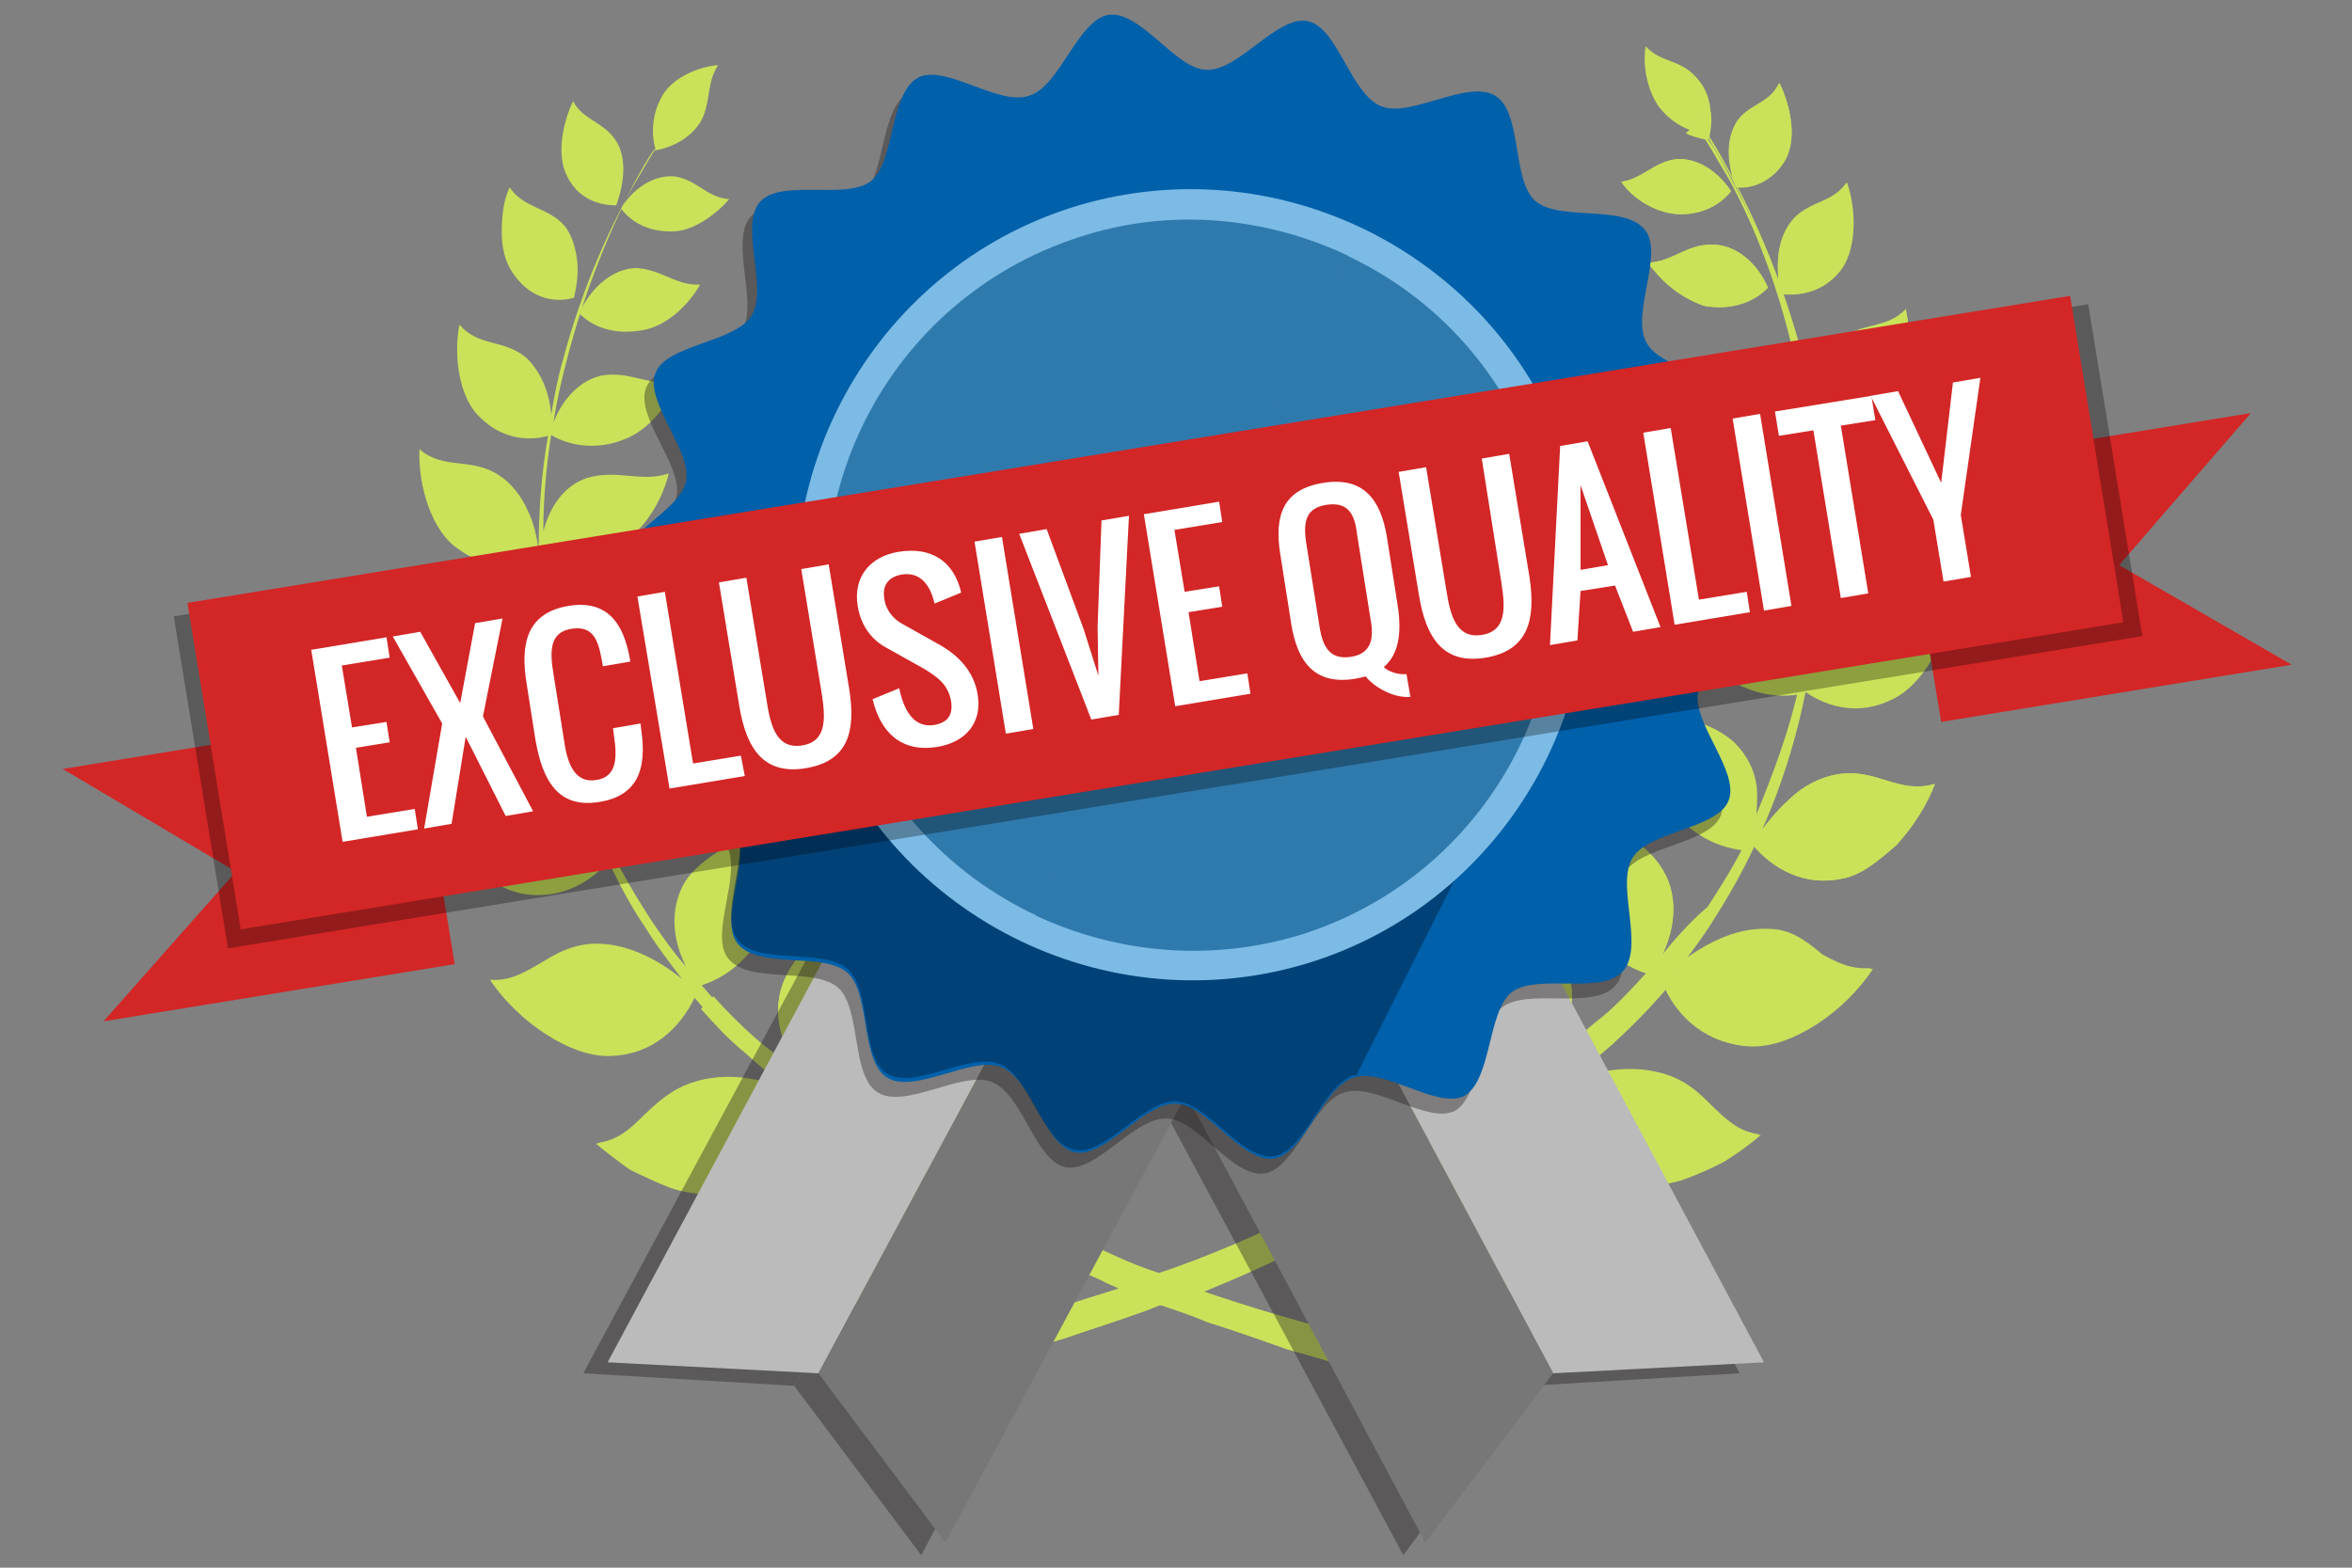 <?xml version="1.0" encoding="utf-8"?>
<!-- Generator: Adobe Illustrator 19.1.1, SVG Export Plug-In . SVG Version: 6.00 Build 0)  -->
<svg version="1.1" id="Layer_1" xmlns="http://www.w3.org/2000/svg" xmlns:xlink="http://www.w3.org/1999/xlink" x="0px" y="0px"
	 viewBox="0 0 300 200" style="enable-background:new 0 0 300 200;" xml:space="preserve">
<rect x="0" y="0" width="300" height="200" fill="#808080" stroke="none"/>
<style type="text/css">
	.st0{fill:#C9E25A;}
	.st1{opacity:0.4;}
	.st2{fill:#231F20;}
	.st3{fill:#BBBBBB;}
	.st4{fill:#777777;}
	.st5{opacity:0.4;fill:#231F20;enable-background:new    ;}
	.st6{fill:#0060AA;}
	.st7{fill:#D32626;}
	.st8{opacity:0.6;fill:#003055;enable-background:new    ;}
	.st9{fill:#7CBBE5;}
	.st10{fill:#2F7AAD;}
	.st11{opacity:0.3;}
	.st12{fill:#FFFFFF;}
</style>
<g>
	<path class="st0" d="M65.4,34.8c-1-1.4-1.4-3.3-1.4-5.1c0-2.1,0.2-4.1,1-5.8c1.8,2.7,4.9,2.5,7,4.9c1,1.2,1.4,2.9,1.6,4.3
		c0.2,1.6,0,3.3-0.4,4.9C70.2,38.8,67.3,37.7,65.4,34.8z M78.6,26.2c1-2.7,1.4-6,0-8.2c-1.6-2.5-4.3-2.7-5.5-5.1
		c-1.4,2.9-2.1,7-0.8,9.5C73.5,25,75.9,26.2,78.6,26.2z M77.4,101.6c-0.2,2.3,0,4.7,1,6.8c4.3-0.2,8.2-2.5,10.7-6.2
		c1.2-1.8,2.1-3.9,2.5-6.2c0.4-2.1,0.4-4.3,0-6c-3.3,2.9-7.6,2.5-11.3,5.5C78.6,97.3,77.8,99.4,77.4,101.6z M73.9,40
		c2.1,2.1,5.1,2.7,8.2,2.1c3.1-0.6,5.8-3.3,7.2-5.8c-3.1,0.2-5.1-2.1-8.4-2.1C77.8,34.4,75.1,37.1,73.9,40z M93,25.4
		c-2.9-0.2-4.1-2.5-7-2.9c-2.7-0.2-5.3,1.6-6.8,4.1c1.6,2.1,4.1,3.1,7,2.9C88.7,29.3,91.5,27.2,93,25.4z M213.2,36.7
		c1.2,1,2.7,1.8,4.1,2.3c3.1,0.6,6.2-0.2,8.2-2.3c-0.6-1.4-1.6-2.9-2.9-3.9c-1.2-1-2.7-1.6-4.3-1.6c-3.3,0-5.1,2.3-8.2,2.3
		C210.9,34.4,211.9,35.7,213.2,36.7z M213.8,20.3c-2.9,0.4-4.3,2.5-7,2.9c1.4,2.1,4.3,3.9,7,4.1c2.7,0.2,5.3-0.8,7-2.9
		C219.3,22.1,216.7,20.1,213.8,20.3z M225.5,118.5c-4.3-0.2-8.4,2.1-11.7,4.7c1.6-2.1,3.3-4.3,4.7-6.6c5.8-9,9.7-18.9,11.7-29
		c3.1,2.1,7,2.9,10.9,1c4.1-1.8,7.2-7.8,8-12.9c-3.9,2.3-7.4-0.4-11.5,1.4c-3.1,1.2-5.1,4.1-6.6,7.2c0.4-1.8,0.6-3.7,0.8-5.5
		c0.4-3.5,0.6-6.8,0.6-10.3c3.1,1.4,6.8,1.4,10.1-1c3.3-2.5,4.9-8.2,4.9-12.7c-3.3,2.7-6.6,1-10.1,3.3c-2.7,1.8-4.1,4.9-4.7,8.2
		c-0.2-4.5-0.6-8.6-1.2-12.7c3.1,0.8,6.4,0.2,9-2.3c2.7-2.7,3.5-8,2.7-11.9c-2.5,2.7-5.8,1.6-8.6,4.1c-2.3,2.1-3.1,5.1-3.3,8.4
		c-0.4-2.7-1-5.3-1.6-7.6c-2.7-9.9-6.4-17.7-9.2-22.8c-1-1.8-1.8-3.3-2.7-4.5c0,0,0,0,0.2,0c0.6-2.3,0.4-5.1-1.6-7.2
		c-2.1-2.3-4.5-1.8-6.4-3.9c-0.4,2.5,0.2,5.5,1.6,7.6c1.6,2.1,3.7,3.3,6,3.5c0.8,1.2,1.6,2.7,2.7,4.5c2.9,5.1,6.4,13.2,8.6,23
		c0.6,2.1,1,4.3,1.4,6.6c-1.2-2.5-3.1-4.5-5.8-4.9c-3.7-0.6-6.2,1.4-9.5,0.8c1,2.9,3.5,6.2,6.8,7.4c3.1,1.2,6.2,1,8.8-0.4
		c0.6,4.5,1,9.2,0.8,14c-0.2-1.6-0.8-3.1-1.6-4.5c-1-1.6-2.5-3.1-4.3-3.7c-3.9-1.2-7,0.6-10.5-0.6c0.6,3.3,2.9,7.2,6.2,9
		s7,2.3,10.3,0.8c0,3.1-0.2,6.4-0.6,9.7c-0.2,2.3-0.6,4.7-1.2,7c0-3.7-1.4-7.6-4.5-9.2c-3.9-2.1-7.6-0.8-11.1-2.9
		c0.2,3.5,1.6,8,4.7,10.9c3.1,2.7,7,3.9,10.7,3.3c-1.2,5.5-3.3,11.1-5.5,16.4c0.2-1.2,0.2-2.5,0.2-3.5c-0.2-2.3-1.2-4.3-2.9-6
		c-3.7-3.3-7.8-2.7-11.1-5.5c-0.6,3.7-0.2,8.6,2.3,12.3c2.5,3.5,6,5.8,10.1,6.2c-1.4,2.9-3.1,5.5-4.7,8c-2.5,2.1-4.1,4.1-5.8,6.2
		c1.8-3.7,2.1-8-0.2-11.3c-1.4-2.1-3.3-3.3-5.1-4.5c-1.8-1-3.7-2.3-5.1-4.3c-1.4,3.5-2.3,8.6-0.6,13.2c1.6,4.3,4.7,7.8,9,9.2
		c-2.1,2.3-4.1,4.5-6.6,6.4c-2.1,1.8-4.5,3.7-6.8,5.3c3.1-3.5,4.9-8,3.3-12.1c-1-2.7-2.7-4.3-4.3-6c-1.6-1.6-3.3-3.3-4.1-5.8
		c-0.6,0.8-1.2,1.6-1.6,2.7c-0.6,1-1,2.1-1.2,3.3c-0.4,1.2-0.6,2.3-0.8,3.5c0,0.6-0.2,1.2-0.2,1.8c0,0.6,0,1.4,0,2.1
		c0.2,5.1,2.9,9.5,7,12.1c-2.3,1.6-4.5,3.1-6.8,4.5c-2.7,1.8-5.3,3.5-8,5.1c0.8-1,1.6-2.1,2.3-3.3c1.4-2.5,2.1-5.3,1.6-8
		c-1-6-5.8-8.4-6.4-14.2c-2.1,1.8-4.1,4.1-5.5,6.8s-2.5,5.5-2.5,8.2c0,5.3,2.3,10.1,6,13.2c-6.2,3.5-12.3,6.6-17.9,9
		c-3.3,1.4-6.6,2.7-9.7,3.7c-1.8-0.6-3.9-1.4-5.8-2.3c-5.5-2.5-11.7-5.3-17.9-9c3.5-3.1,5.5-7.6,5.5-12.7c0-2.7-1-5.8-2.5-8.2
		c-1.4-2.7-3.5-4.9-5.5-6.8c-0.6,5.8-5.3,8.2-6.4,14.2c-0.4,2.9,0.2,5.5,1.6,8c0.4,0.6,0.8,1.4,1.2,2.1c-2.1-1.2-4.3-2.7-6.4-4.1
		c-2.3-1.4-4.5-3.1-6.6-4.5c4.1-2.5,6.6-6.8,7-11.9c0-0.6,0-1.4,0-2.1s0-1.2-0.2-1.8c-0.2-1.2-0.4-2.5-0.8-3.5
		c-0.4-1.2-0.8-2.3-1.2-3.3c-0.4-1-1-1.8-1.6-2.7c-1,2.3-2.7,3.9-4.1,5.8c-1.6,1.6-3.3,3.3-4.3,6c-1.4,3.9,0,8.4,2.9,11.7
		c-2.1-1.6-4.3-3.1-6.4-4.9c-2.5-2.1-4.7-4.3-6.8-6.8c4.3-1.4,7.4-4.9,9-9.2c1.6-4.5,1-9.7-0.4-12.9c-1.4,1.8-3.3,3.1-5.1,4.1
		c-1.8,1.2-3.7,2.3-5.3,4.3c-2.3,3.3-2.1,7.6-0.2,11.3c-1.6-1.8-3.1-3.9-4.5-6C77.2,108.4,73,98.8,71,89.1c3.7,0.6,7.4-0.6,10.3-3.3
		c3.1-2.9,4.5-7.4,4.7-10.7c-3.7,2.1-7.4,0.6-11.1,2.7c-2.9,1.6-4.3,4.7-4.5,8c-0.4-1.8-0.6-3.7-0.8-5.3c-0.4-3.3-0.6-6.8-0.6-10.1
		c3.1,1.2,6.8,0.8,10.1-1c3.3-1.8,5.5-6,6.2-9c-3.5,1.2-6.6-0.6-10.5,0.6c-2.9,1-4.7,3.7-5.5,6.8c0-4.3,0.4-8.4,1-12.3
		c2.7,1.6,6.2,1.8,9.2,0.6c3.3-1.2,5.8-4.5,6.8-7.4c-3.5,0.6-6-1.4-9.5-0.8c-2.9,0.6-5.1,3.1-6.2,6c0.4-2.7,1-5.3,1.6-7.6
		c2.5-9.9,6-17.7,8.6-22.8c1-1.8,1.8-3.3,2.7-4.5c0,0,0,0,0,0.2c2.3-0.4,4.7-1.6,6-3.9c1.2-2.5,0.6-4.7,2.1-7
		c-2.3,0.2-5.5,1.4-7,3.7c-1.4,2.3-1.6,4.9-1,7c-0.8,1.2-1.6,2.7-2.7,4.5c-2.9,5.1-6.6,12.9-9.2,22.8c-0.6,2.1-1,4.3-1.4,6.6
		c-0.2-2.7-1.2-5.3-3.1-7.2c-2.9-2.5-6.2-1.4-8.6-4.3c-0.8,4.1,0,9.5,2.7,11.9c2.5,2.5,5.8,3.1,8.6,2.3c-0.8,4.5-1.2,9.5-1.2,14.6
		c-0.2-1.6-0.6-3.5-1.4-5.1c-0.8-1.8-2.1-3.5-3.7-4.5c-3.5-2.3-7-0.6-10.1-3.3c-0.2,4.7,1.6,10.5,4.9,12.7c3.3,2.5,7,2.3,10.3,0.8
		c0,3.3,0.2,6.4,0.6,9.9c0.2,2.5,0.6,4.7,1,7.2c-1.4-3.5-3.7-7-7.2-8.4c-4.3-1.8-7.6,0.8-11.5-1.4c0.8,5.1,3.9,11.1,8,12.9
		c3.9,1.8,8,1,11.1-1.2c1.2,5.8,3.1,11.5,5.5,17.1c-0.8-1-1.8-2.1-2.9-2.9c-1.8-1.6-3.9-2.7-6.2-3.1c-4.9-0.8-7.8,2.7-12.5,1.2
		c1,2.7,2.9,5.5,4.9,7.6c2.1,2.3,4.5,3.7,7,4.3c4.5,0.8,8.4-1,11.1-4.1c1.4,2.9,2.9,5.8,4.7,8.4c1.4,2.3,3.1,4.5,4.7,6.6
		c-3.3-2.7-7.4-4.7-11.5-4.5c-2.7,0.2-4.5,1.2-6.6,2.5c-1.8,1-3.7,2.3-6.4,2.1c3.5,5.3,10.5,10.1,15.6,9.7c5.1-0.2,8.6-3.5,10.5-7.4
		c2.1,2.5,4.1,4.7,6.6,6.8c2.3,2.1,4.5,3.9,7,5.8c-1.8-0.8-3.7-1.6-5.5-2.1c-2.7-0.6-5.5-0.6-8,0.2c-2.7,0.8-4.5,2.5-6.2,4.1
		c-1.6,1.6-3.3,3.3-6.2,3.7c1.2,1,2.9,2.3,4.3,3.3c1.6,0.8,3.3,1.6,5.1,2.3c1.6,0.6,3.5,0.8,5.1,1c0.8,0,1.6,0,2.3,0
		c0.6-0.2,1.4-0.4,2.1-0.6c4.9-1.8,8.2-6,9-10.7c2.3,1.6,4.5,3.1,6.6,4.7c2.7,1.8,5.3,3.7,8,5.3c-1.2-0.4-2.7-0.6-4.1-0.8
		c-2.9-0.2-5.8,0.2-8.4,1.6c-5.3,2.9-5.8,8.4-11.1,10.9c2.7,1.6,6.2,2.7,9.5,3.3c3.3,0.6,6.8,0.4,9.5-0.8c5.1-2.3,8-6.6,8.6-11.5
		c6.2,3.7,12.3,7,18.1,9.5c0.6,0.4,1.4,0.6,2.1,1c-3.1,1-6,1.8-8.2,2.7c-5.8,1.4-9,2.5-9,2.5c-1,0.2-1.8,1.4-1.4,2.5
		c0.2,1.2,1.4,1.8,2.5,1.4l0,0c0,0,3.3-1,9-2.7c2.9-1,6.4-2.1,10.3-3.5c0.6-0.2,1.4-0.6,2.1-0.8c2.1,0.8,3.9,1.4,5.8,2.3
		c3.9,1.2,7.4,2.5,10.3,3.5c5.8,1.6,9,2.7,9,2.7c1,0.4,2.3-0.4,2.5-1.4s-0.4-2.3-1.4-2.5l0,0c0,0-3.3-0.8-9-2.5
		c-2.9-0.8-6.2-1.8-10.1-3.1c-0.6-0.2-1.2-0.4-1.8-0.6c1.8-0.8,3.9-1.6,5.8-2.5c5.8-2.5,11.9-5.8,18.1-9.5c0.8,4.5,3.7,8.8,8.6,10.9
		c2.7,1.2,6.2,1.4,9.5,0.8c3.5-0.6,6.8-1.8,9.5-3.3c-5.3-2.5-5.8-8-11.1-10.9c-2.5-1.4-5.3-1.8-8.2-1.6c-0.8,0-1.4,0.2-2.3,0.4
		c2.1-1.4,4.3-2.7,6.4-4.1c2.3-1.6,4.3-3.1,6.6-4.7c1,4.5,4.1,8.6,9,10.5c0.6,0.2,1.2,0.4,2.1,0.6c0.8,0,1.4,0,2.3,0
		c1.6-0.2,3.5-0.4,5.1-1c1.6-0.6,3.5-1.4,5.1-2.3c1.6-1,3.1-2.1,4.5-3.3c-2.9-0.4-4.5-2.1-6.2-3.7c-1.6-1.6-3.3-3.3-6.2-4.1
		c-4.3-1.2-9-0.2-13.2,1.6c2.3-1.6,4.5-3.5,6.6-5.3c2.5-2.3,4.7-4.5,7-7.2c1.8,3.9,5.5,7.2,10.7,7.4c5.3,0.2,12.1-4.5,15.6-9.9
		c-2.7,0.2-4.5-0.8-6.4-1.8C230,119.7,228.2,118.5,225.5,118.5z M234.3,98.8c-2.3,0.4-4.5,1.6-6.2,3.3c-1.8,1.6-3.3,3.7-4.7,5.5
		c2.7,3.3,6.8,5.5,11.5,4.5c2.5-0.4,4.7-2.3,7-4.3c2.1-2.3,3.9-5.1,4.9-7.8C242.1,101.4,239.3,97.9,234.3,98.8z M227.1,37.5
		c2.9,0.4,6-0.6,7.8-3.3c1.8-2.7,1.8-7.4,0.6-10.9c-1.8,2.7-4.9,2.3-7,4.9C226.5,30.7,226.5,34.4,227.1,37.5z M227.8,20.3
		c1.4-2.7,0.6-6.8-0.8-9.7c-1.2,2.7-4.1,2.7-5.5,5.1c-1.4,2.5-1,5.5,0,8.2C223.9,24.2,226.5,22.7,227.8,20.3z"/>
	<g>
		<path class="st0" d="M213.8,20.3c-2.9,0.4-4.3,2.5-7,2.9c1.4,2.1,4.3,3.9,7,4.1c2.7,0.2,5.3-0.8,7-2.9
			C219.3,22.1,216.7,20.1,213.8,20.3z"/>
		<path class="st0" d="M213.2,36.7c1.2,1,2.7,1.8,4.1,2.3c3.1,0.6,6.2-0.2,8.2-2.3c-0.6-1.4-1.6-2.9-2.9-3.9c-1.2-1-2.7-1.6-4.3-1.6
			c-3.3,0-5.1,2.3-8.2,2.3C210.9,34.4,211.9,35.7,213.2,36.7z"/>
		<path class="st0" d="M153.8,168.6c3.9,1.2,7.4,2.5,10.3,3.5c5.8,1.6,9,2.7,9,2.7c1,0.4,2.3-0.4,2.5-1.4s-0.4-2.3-1.4-2.5l0,0
			c0,0-3.3-0.8-9-2.5c-2.9-0.8-6.2-1.8-10.1-3.1c-0.6-0.2-1.2-0.4-1.8-0.6c1.8-0.8,3.9-1.6,5.8-2.5c5.8-2.5,11.9-5.8,18.1-9.5
			c0.8,4.5,3.7,8.8,8.6,10.9c2.7,1.2,6.2,1.4,9.5,0.8c3.5-0.6,6.8-1.8,9.5-3.3c-5.3-2.5-5.8-8-11.1-10.9c-2.5-1.4-5.3-1.8-8.2-1.6
			c-0.8,0-1.4,0.2-2.3,0.4c2.1-1.4,4.3-2.7,6.4-4.1c2.3-1.6,4.3-3.1,6.6-4.7c1,4.5,4.1,8.6,9,10.5c0.6,0.2,1.2,0.4,2.1,0.6
			c0.8,0,1.4,0,2.3,0c1.6-0.2,3.5-0.4,5.1-1c1.6-0.6,3.5-1.4,5.1-2.3c1.6-1,3.1-2.1,4.5-3.3c-2.9-0.4-4.5-2.1-6.2-3.7
			s-3.3-3.3-6.2-4.1c-4.3-1.2-9-0.2-13.2,1.6c2.3-1.6,4.5-3.5,6.6-5.3c2.5-2.3,4.7-4.5,7-7.2c1.8,3.9,5.5,7.2,10.7,7.4
			c5.3,0.2,12.1-4.5,15.6-9.9c-2.7,0.2-4.5-0.8-6.4-1.8c-1.8-1-3.7-2.3-6.6-2.5c-4.3-0.2-8.4,2.1-11.7,4.7c1.6-2.1,3.3-4.3,4.7-6.6
			c5.8-9,9.7-18.9,11.7-29c3.1,2.1,7,2.9,10.9,1c4.1-1.8,7.2-7.8,8-12.9c-3.9,2.3-7.4-0.4-11.5,1.4c-3.1,1.2-5.1,4.1-6.6,7.2
			c0.4-1.8,0.6-3.7,0.8-5.5c0.4-3.5,0.6-6.8,0.6-10.3c3.1,1.4,6.8,1.4,10.1-1s4.9-8.2,4.9-12.7c-3.3,2.7-6.6,1-10.1,3.3
			c-2.7,1.8-4.1,4.9-4.7,8.2c-0.2-4.5-0.6-8.6-1.2-12.7c3.1,0.8,6.4,0.2,9-2.3c2.7-2.7,3.5-8,2.7-11.9c-2.5,2.7-5.8,1.6-8.6,4.1
			c-2.3,2.1-3.1,5.1-3.3,8.4c-0.4-2.7-1-5.3-1.6-7.6c-2.7-9.9-6.4-17.7-9.2-22.8c-1-1.8-1.8-3.3-2.7-4.5c0,0,0,0,0.2,0
			c0.2-1,0.4-2.3,0.2-3.5L215,17c0.8,0.4,1.6,0.6,2.5,0.8c0.8,1.2,1.6,2.7,2.7,4.5c2.9,5.1,6.4,13.2,8.6,23c0.6,2.1,1,4.3,1.4,6.6
			c-1.2-2.5-3.1-4.5-5.8-4.9c-3.7-0.6-6.2,1.4-9.5,0.8c1,2.9,3.5,6.2,6.8,7.4c3.1,1.2,6.2,1,8.8-0.4c0.6,4.5,1,9.2,0.8,14
			c-0.2-1.6-0.8-3.1-1.6-4.5c-1-1.6-2.5-3.1-4.3-3.7c-3.9-1.2-7,0.6-10.5-0.6c0.6,3.3,2.9,7.2,6.2,9c3.3,1.8,7,2.3,10.3,0.8
			c0,3.1-0.2,6.4-0.6,9.7c-0.2,2.3-0.6,4.7-1.2,7c0-3.7-1.4-7.6-4.5-9.2c-3.9-2.1-7.6-0.8-11.1-2.9c0.2,3.5,1.6,8,4.7,10.9
			c3.1,2.7,7,3.9,10.7,3.3c-1.2,5.5-3.3,11.1-5.5,16.4c0.2-1.2,0.2-2.5,0.2-3.5c-0.2-2.3-1.2-4.3-2.9-6c-3.7-3.3-7.8-2.7-11.1-5.5
			c-0.6,3.7-0.2,8.6,2.3,12.3c2.5,3.5,6,5.8,10.1,6.2c-1.4,2.9-3.1,5.5-4.7,8c-2.5,1.2-4.1,3.3-5.8,5.3c1.8-3.7,2.1-8-0.2-11.3
			c-1.4-2.1-3.3-3.3-5.1-4.5c-1.8-1-3.7-2.3-5.1-4.3c-1.4,3.5-2.3,8.6-0.6,13.2c1.6,4.3,4.7,7.8,9,9.2c-2.1,2.3-4.1,4.5-6.6,6.4
			c-2.1,1.8-4.5,3.7-6.8,5.3c3.1-3.5,4.9-8,3.3-12.1c-1-2.7-2.7-4.3-4.3-6c-1.6-1.6-3.3-3.3-4.1-5.8c-0.6,0.8-1.2,1.6-1.6,2.7
			c-0.6,1-1,2.1-1.2,3.3c-0.4,1.2-0.6,2.3-0.8,3.5c0,0.6-0.2,1.2-0.2,1.8c0,0.6,0,1.4,0,2.1c0.2,5.1,2.9,9.5,7,12.1
			c-2.3,1.6-4.5,3.1-6.8,4.5c-2.7,1.8-5.3,3.5-8,5.1c0.8-1,1.6-2.1,2.3-3.3c1.4-2.5,2.1-5.3,1.6-8c-1-6-5.8-8.4-6.4-14.2
			c-2.1,1.8-4.1,4.1-5.5,6.8s-2.5,5.5-2.5,8.2c0,5.3,2.3,10.1,6,13.2c-6.2,3.5-12.3,6.6-17.9,9c-3.3,1.4-6.6,2.7-9.7,3.7
			c-1.8-0.6-3.9-1.4-5.8-2.3c-5.5-2.5-11.7-5.3-17.9-9c3.5-3.1,5.5-7.6,5.5-12.7c0-2.7-1-5.8-2.5-8.2c-1.4-2.7-3.5-4.9-5.5-6.8
			c-0.6,5.8-5.3,8.2-6.4,14.2c-0.4,2.9,0.2,5.5,1.6,8c0.4,0.6,0.8,1.4,1.2,2.1c-2.1-1.2-4.3-2.7-6.4-4.1c-2.3-1.4-4.5-3.1-6.6-4.5
			c4.1-2.5,6.6-6.8,7-11.9c0-0.6,0-1.4,0-2.1s0-1.2-0.2-1.8c-0.2-1.2-0.4-2.5-0.8-3.5c-0.4-1.2-0.8-2.3-1.2-3.3
			c-0.4-1-1-1.8-1.6-2.7c-1,2.3-2.7,3.9-4.1,5.8c-1.6,1.6-3.3,3.3-4.3,6c-1.4,3.9,0,8.4,2.9,11.7c-2.1-1.6-4.3-3.1-6.4-4.9
			c-1.8-1.6-3.7-3.5-5.3-5.3l-1.6,1.6c1.6,1.8,3.5,3.9,5.5,5.5c2.3,2.1,4.5,3.9,7,5.8c-1.8-0.8-3.7-1.6-5.5-2.1
			c-2.7-0.6-5.5-0.6-8,0.2c-2.7,0.8-4.5,2.5-6.2,4.1c-1.6,1.6-3.3,3.3-6.2,3.7c1.2,1,2.9,2.3,4.3,3.3c1.6,0.8,3.3,1.6,5.1,2.3
			c1.6,0.6,3.5,0.8,5.1,1c0.8,0,1.6,0,2.3,0c0.6-0.2,1.4-0.4,2.1-0.6c4.9-1.8,8.2-6,9-10.7c2.3,1.6,4.5,3.1,6.6,4.7
			c2.7,1.8,5.3,3.7,8,5.3c-1.2-0.4-2.7-0.6-4.1-0.8c-2.9-0.2-5.8,0.2-8.4,1.6c-5.3,2.9-5.8,8.4-11.1,10.9c2.7,1.6,6.2,2.7,9.5,3.3
			s6.8,0.4,9.5-0.8c5.1-2.3,8-6.6,8.6-11.5c6.2,3.7,12.3,7,18.1,9.5c0.6,0.4,1.4,0.6,2.1,1c-3.1,1-6,1.8-8.2,2.7
			c-5.8,1.4-9,2.5-9,2.5c-1,0.2-1.8,1.4-1.4,2.5c0.2,1.2,1.4,1.8,2.5,1.4l0,0c0,0,3.3-1,9-2.7c2.9-1,6.4-2.1,10.3-3.5
			c0.6-0.2,1.4-0.6,2.1-0.8C150.1,167.2,151.9,167.8,153.8,168.6z"/>
		<path class="st0" d="M235,34.2c1.8-2.7,1.8-7.4,0.6-10.9c-1.8,2.7-4.9,2.3-7,4.9c-2.1,2.5-2.1,6.2-1.4,9.2
			C230,37.9,233.1,36.9,235,34.2z"/>
		<path class="st0" d="M234.3,98.8c-2.3,0.4-4.5,1.6-6.2,3.3c-1.8,1.6-3.3,3.7-4.7,5.5c2.7,3.3,6.8,5.5,11.5,4.5
			c2.5-0.4,4.7-2.3,7-4.3c2.1-2.3,3.9-5.1,4.9-7.8C242.1,101.4,239.3,97.9,234.3,98.8z"/>
		<path class="st0" d="M226.9,10.6c-1.2,2.7-4.1,2.7-5.5,5.1c-1.4,2.5-1,5.5,0,8.2c2.7,0,5.1-1.2,6.4-3.9
			C229.2,17.6,228.4,13.5,226.9,10.6z"/>
	</g>
</g>
<g>
	<g class="st1">
		<polygon class="st2" points="114.7,100.4 74.4,175.2 101.3,176.8 136.2,111.9 		"/>
		<polygon class="st2" points="136.2,111.9 101.3,176.8 117.5,198.4 157.8,123.4 		"/>
	</g>
	<g class="st1">
		<polygon class="st2" points="181.8,100.4 221.9,175.2 195,176.8 160.3,111.9 		"/>
		<polygon class="st2" points="160.3,111.9 195,176.8 179,198.4 138.7,123.4 		"/>
	</g>
	<g>
		<polygon class="st3" points="117.7,98.8 77.5,173.8 104.4,175.2 139.3,110.3 		"/>
		<polygon class="st4" points="139.3,110.3 104.4,175.2 120.6,196.8 160.9,121.8 		"/>
	</g>
	<g>
		<polygon class="st3" points="184.9,98.8 225,173.8 198.1,175.2 163.4,110.3 		"/>
		<polygon class="st4" points="163.4,110.3 198.1,175.2 181.8,196.8 141.8,121.8 		"/>
	</g>
	<path class="st5" d="M220.9,53.8c1.2,3.9-5.3,9.7-4.7,13.6c0.6,4.1,8.4,7.6,8.4,11.7c-0.2,4.1-8.2,7.2-9,11.1s5.3,10.1,3.9,13.8
		c-1.4,3.7-10.3,3.9-12.3,7.4c-2.1,3.5,1.6,11.3-1.2,14.4c-2.9,3.1-11.1,0.2-14.4,2.7c-3.1,2.5-2.5,11.1-6,13.2
		c-3.5,1.8-10.3-3.7-14.2-2.3c-3.9,1.2-6.2,9.7-10.1,10.3c-4.1,0.6-8.6-7-12.5-7c-4.1-0.2-9,7-12.9,6.2s-5.5-9.5-9.5-10.9
		c-3.7-1.4-10.9,3.5-14.4,1.4s-2.1-10.7-5.1-13.4c-3.1-2.7-11.3-0.4-14-3.7c-2.5-3.1,1.8-10.7-0.2-14.4c-1.8-3.5-10.5-4.3-11.7-8.2
		s5.3-9.7,4.7-13.6c-0.6-4.1-8.4-7.6-8.4-11.7c0.2-4.1,8.2-7.2,9-11.1c0.8-3.9-5.3-10.1-3.9-13.8c1.4-3.7,10.3-3.9,12.3-7.4
		s-1.6-11.3,1-14.4c2.7-3.1,10.9-0.2,14.2-2.7c3.1-2.5,2.3-11.1,6-13.2c3.5-1.8,10.3,3.7,14.2,2.3c3.9-1.2,6.2-9.7,10.1-10.3
		c4.1-0.6,8.6,7,12.5,7c4.1,0.2,9-7,12.9-6.2c3.9,0.8,5.5,9.5,9.5,10.9c3.7,1.4,10.9-3.5,14.4-1.4c3.5,2.1,2.1,10.7,5.1,13.4
		c3.1,2.7,11.3,0.4,14,3.7c2.5,3.1-1.8,10.7,0.2,14.4C211,49,219.7,49.8,220.9,53.8z"/>
	<path class="st6" d="M221.9,51.9c1.2,3.9-5.3,9.7-4.7,13.6c0.6,4.1,8.4,7.6,8.4,11.7c-0.2,4.1-8.2,7.2-9,11.1s5.3,10.1,3.9,13.8
		c-1.4,3.7-10.3,3.9-12.3,7.4c-2.1,3.5,1.6,11.3-1.2,14.4c-2.7,3.1-10.9,0.2-14.2,2.7c-3.1,2.5-2.5,11.1-6,13.2
		c-3.5,1.8-10.3-3.7-14.2-2.3c-3.9,1.2-6.2,9.7-10.1,10.3c-4.1,0.6-8.6-7-12.5-7c-4.1-0.2-9,7-12.9,6.2c-3.9-0.8-5.5-9.5-9.5-10.9
		c-3.7-1.4-10.9,3.5-14.4,1.4c-3.5-2.1-2.1-10.7-5.1-13.4s-11.3-0.4-14-3.7c-2.5-3.1,1.8-10.7-0.2-14.4c-1.8-3.5-10.5-4.3-11.7-8.2
		c-1.2-3.9,5.3-9.7,4.7-13.6c-0.6-4.1-8.4-7.6-8.4-11.7c0.2-4.1,8.2-7.2,9-11.1s-5.3-10.1-3.9-13.8s10.3-3.9,12.3-7.4
		c2.1-3.5-1.6-11.3,1-14.4c2.7-3.1,10.9-0.2,14.2-2.7c3.1-2.5,2.3-11.1,6-13.2c3.5-1.8,10.3,3.7,14.2,2.3c3.9-1.2,6.2-9.7,10.1-10.3
		c4.1-0.6,8.6,7,12.5,7c4.1,0.2,9-7,12.9-6.2s5.5,9.5,9.5,10.9c3.7,1.4,10.9-3.5,14.4-1.4c3.5,2.1,2.1,10.7,5.1,13.4
		s11.3,0.4,14,3.7c2.5,3.1-1.8,10.7,0.2,14.4C211.8,47.2,220.7,48,221.9,51.9z"/>
	<polygon class="st7" points="247.6,92.1 292.3,84.8 270.3,72.1 287.1,52.7 242.3,60 	"/>
	<path class="st8" d="M109.5,55.4L86.3,101c2.9,1.4,6.4,2.5,7.6,4.5c1.8,3.7-2.3,11.3,0.2,14.4c2.5,3.3,10.9,1,14,3.7
		c3.1,2.7,1.6,11.3,5.1,13.4c3.5,2.1,10.5-2.9,14.4-1.2c3.7,1.4,5.3,10.1,9.5,10.9c3.9,0.8,8.8-6.4,12.9-6.2c4.1,0.2,8.4,7.6,12.5,7
		c3.9-0.6,6.2-9,10.1-10.3c0.2,0,0.2,0,0.4,0l19.7-39.2L109.5,55.4z"/>
	<path class="st9" d="M167.7,122.6c-26.5,8.6-55.1-6-63.7-32.3c-8.6-26.5,6-55.1,32.3-63.7c26.5-8.6,55.1,6,63.7,32.3
		C208.6,85.4,194,114,167.7,122.6z"/>
	<polygon class="st7" points="58,123 13.2,130.3 30.1,111.2 8,98.1 52.7,90.8 	"/>
	<g>
		<path class="st10" d="M171.8,32.6l-39.7,84.2c10.5,4.9,22.6,6,34.3,2.3c24.5-8,37.8-34.3,29.8-58.8
			C192.1,47.6,183.1,37.9,171.8,32.6z"/>
		<path class="st10" d="M137.5,30.3c-24.5,8-37.8,34.3-29.8,58.8c4.1,12.7,13.2,22.4,24.5,27.7l39.7-84.2
			C161.5,27.7,149.2,26.4,137.5,30.3z"/>
	</g>
	
		<rect x="24" y="58.5" transform="matrix(0.987 -0.161 0.161 0.987 -10.938 24.763)" class="st11" width="247.4" height="42.9"/>
	
		<rect x="25.7" y="57.1" transform="matrix(0.987 -0.161 0.161 0.987 -10.65 24.692)" class="st7" width="243.3" height="42.2"/>
	<g>
		<path class="st12" d="M45.4,95.4l1.4,8.8l6.1-1l0.4,2.6l-9.6,1.6l-4-24.5l9.6-1.6l0.4,2.6l-6.1,1l1.3,7.9l4.4-0.7l0.4,2.6
			L45.4,95.4z"/>
		<path class="st12" d="M57.6,105.1l-3.5,0.6l2.3-13.4l-6.3-11.1l3.5-0.6l5.1,9.1l1.9-10.2l3.5-0.6l-2.5,12.5l6.4,12.1l-3.5,0.6
			L59.4,94L57.6,105.1z"/>
		<path class="st12" d="M76.5,102.3c-5.3,0.9-7.3-2.7-8.2-7.9l-1.1-7c-0.9-5.3,0-9.2,5.3-10.1c4.9-0.8,7.1,2.1,7.9,7.1l-3.5,0.6
			c-0.5-3-1-5.2-3.9-4.8s-2.9,2.8-2.4,5.8l1.4,8.8c0.4,2.7,1.4,5.2,4.1,4.7c2.7-0.4,2.6-3.1,2.2-5.7l-0.1-0.9l3.5-0.6l0.1,0.9
			C82.5,98,81.4,101.5,76.5,102.3z"/>
		<path class="st12" d="M81.3,76.1l3.5-0.6l3.6,21.9l6.1-1L95,99l-9.6,1.6L81.3,76.1z"/>
		<path class="st12" d="M102.8,98c-5.4,0.9-7.6-2.5-8.5-7.9l-2.6-15.8l3.5-0.6l2.6,15.8c0.5,3.2,1.3,6.1,4.5,5.6
			c3.2-0.5,3-3.5,2.5-6.7l-2.6-15.8l3.5-0.6l2.6,15.8C109.2,93.3,108.2,97.1,102.8,98z"/>
		<path class="st12" d="M115,73.3c-1.7,0.3-2.5,1.4-2.2,3.1c0.2,1.5,1.2,2.6,2.3,3.2l5,2.8c2,1.2,4.1,3.1,4.6,6.2
			c0.6,3.6-1.5,6.1-5.2,6.7c-4.6,0.7-7.2-1.9-8.2-6.1l3.4-1.4c0.5,2.5,1.7,5.1,4.4,4.7c1.8-0.3,2.5-1.3,2.2-3.1
			c-0.4-2.2-1.9-3.1-3.3-4l-5-2.8c-1.7-0.9-3.2-2.7-3.6-5.3c-0.6-3.6,1.5-6.3,5.2-6.9c4.3-0.7,7.1,1.3,8,5.2l-3.4,1.4
			C118.7,74.8,117.5,72.9,115,73.3z"/>
		<path class="st12" d="M127.8,68.5l4,24.5l-3.5,0.6l-4-24.5L127.8,68.5z"/>
		<path class="st12" d="M140.5,66.4l3.5-0.6l-1.3,25.4l-3.5,0.6L130,68.1l3.5-0.6l4.7,12.7l1.9,6l-0.1-6.3L140.5,66.4z"/>
		<path class="st12" d="M151.6,78.1l1.4,8.8l6.1-1l0.4,2.6l-9.6,1.6l-4-24.5l9.6-1.6l0.4,2.6l-6.1,1l1.3,7.9l4.4-0.7l0.4,2.6
			L151.6,78.1z"/>
		<path class="st12" d="M174.2,86.3c-0.4,0.1-0.9,0.2-1.4,0.3c-5,0.8-7.3-2-8.1-7l-1.4-8.9c-0.8-5,0.4-8.3,5.5-9.1
			c5-0.8,7.3,2,8.1,6.9l1.4,8.9c0.5,3.4,0.1,6.1-1.8,7.7c0.7,0.7,2.1,1,2.9,0.9l0.5,2.9C177.8,89.1,175.3,87.7,174.2,86.3z
			 M169.2,64.4c-2.6,0.4-3,2.1-2.6,4.8l1.7,10.7c0.4,2.6,1.3,4.3,4,3.9c2.6-0.4,3-2.3,2.5-4.9l-1.7-10.7
			C172.8,65.5,171.9,64,169.2,64.4z"/>
		<path class="st12" d="M189.5,83.9c-5.4,0.9-7.6-2.5-8.5-7.9l-2.6-15.8l3.5-0.6l2.6,15.8c0.5,3.2,1.3,6.1,4.5,5.6
			c3.2-0.5,3-3.5,2.5-6.7L189,58.5l3.5-0.6l2.6,15.8C195.9,79.1,194.9,83,189.5,83.9z"/>
		<path class="st12" d="M201.2,81.7l-3.5,0.6l1.3-25.4l3.5-0.6l9.3,23.7l-3.5,0.6l-2.3-5.9l-4.4,0.7L201.2,81.7z M201.6,61.9l0,10.8
			l3.5-0.6L201.6,61.9z"/>
		<path class="st12" d="M209.6,55.2l3.5-0.6l3.6,21.9l6.1-1l0.4,2.6l-9.6,1.6L209.6,55.2z"/>
		<path class="st12" d="M224.5,52.8l4,24.5l-3.5,0.6l-4-24.5L224.5,52.8z"/>
		<path class="st12" d="M239.2,53.6l-4.4,0.7l3.5,21.4l-3.5,0.6l-3.5-21.4l-4.4,0.7l-0.5-3.1l12.3-2L239.2,53.6z"/>
		<path class="st12" d="M246.6,66.3l-8-15.8l3.5-0.6l5.5,11.7l1.5-12.8l3.5-0.6l-2.5,17.5l1.3,7.9l-3.5,0.6L246.6,66.3z"/>
	</g>
</g>
</svg>
